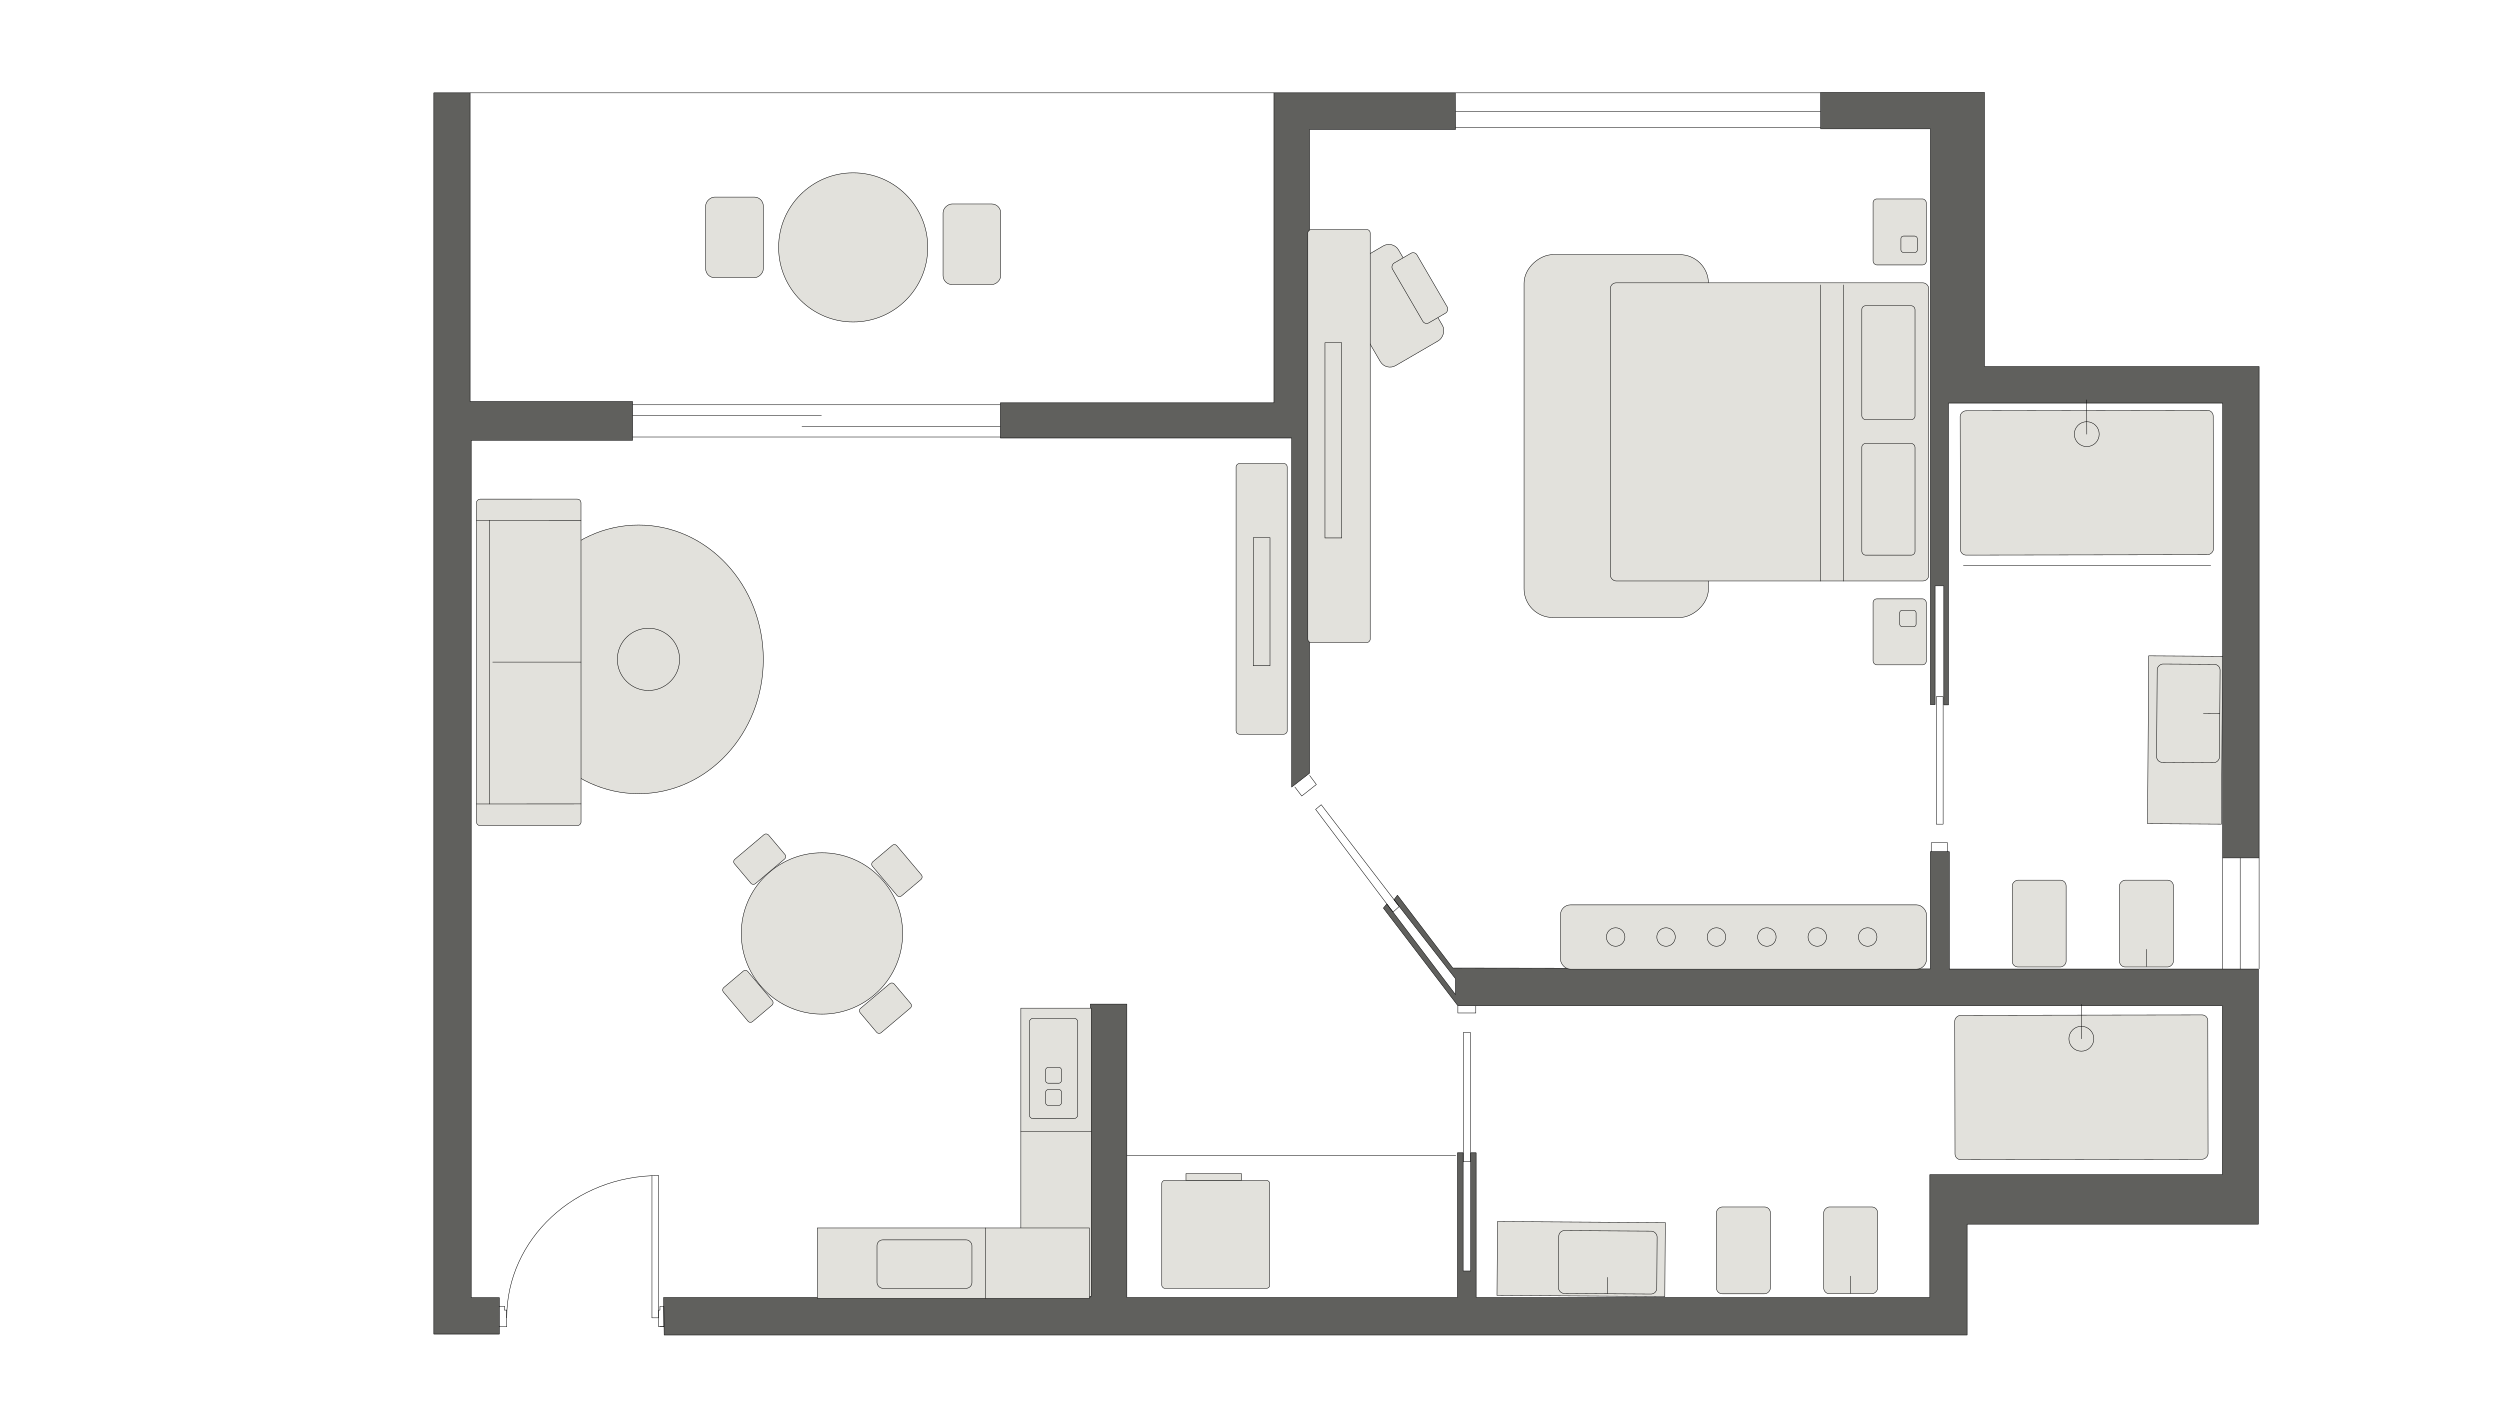 <svg viewBox="0 0 1289.96 732.48" xmlns="http://www.w3.org/2000/svg" data-name="Livello 1" id="Livello_1">
  <defs>
    <style>
      .cls-1, .cls-2, .cls-3, .cls-4, .cls-5, .cls-6 {
        stroke: #000;
        stroke-width: .25px;
      }

      .cls-1, .cls-2, .cls-3, .cls-6 {
        stroke-linejoin: round;
      }

      .cls-1, .cls-3 {
        fill: #60605d;
      }

      .cls-2, .cls-3 {
        stroke-linecap: round;
      }

      .cls-2, .cls-5, .cls-6 {
        fill: none;
      }

      .cls-4 {
        fill: #e2e1dc;
      }

      .cls-4, .cls-5 {
        stroke-miterlimit: 10;
      }

      .cls-6 {
        fill-rule: evenodd;
      }
    </style>
  </defs>
  <polygon points="223.85 47.9 223.85 688.36 257.65 688.36 257.65 669.55 243.13 669.55 243.13 643.46 243.13 227.18 326.42 227.18 326.42 207.22 242.56 207.22 242.56 47.9 223.85 47.9" class="cls-1"></polygon>
  <polygon points="342.42 669.46 562.6 669.46 562.6 518.09 581.43 518.09 581.43 669.46 752.01 669.46 752.01 594.83 754.95 594.83 754.95 655.81 758.87 655.81 758.87 594.83 761.66 594.83 761.66 669.46 995.76 669.46 995.76 606.08 1146.68 606.08 1146.68 518.91 752.24 518.91 713.81 468.56 715.57 466.41 750.99 513.18 750.99 504.96 719.29 464.26 721.05 461.91 749.62 499.48 996.02 499.95 996.02 439.48 1005.82 439.48 1005.82 500 1165.3 500 1165.3 631.65 1015 631.65 1015 688.85 342.7 688.85 342.42 669.46" class="cls-3"></polygon>
  <polygon points="1165.66 442.67 1165.66 189.12 1023.94 189.12 1023.94 47.66 939.44 47.66 939.44 66.48 996.04 66.48 996.04 363.56 998.47 363.56 998.47 302.27 1002.98 302.27 1002.98 363.72 1005.39 363.72 1005.39 207.98 1146.85 207.98 1146.85 442.67 1165.66 442.67" class="cls-3"></polygon>
  <polygon points="750.9 47.9 657.34 47.9 657.34 207.85 516.16 207.85 516.16 226 666.48 226 666.48 406.11 675.72 398.92 675.72 66.77 751.05 66.77 750.9 47.9" class="cls-3"></polygon>
  <rect height="65.76" width="3.54" y="359.5" x="999.08" class="cls-2"></rect>
  <polyline points="1004.92 439.48 1004.92 434.85 996.48 434.85 996.48 439.48" class="cls-2"></polyline>
  <polygon points="678.84 417.62 681.73 415.22 721.99 467.73 718.75 470.62 678.84 417.62" class="cls-2"></polygon>
  <polyline points="668.14 406.11 671.68 410.73 679.22 404.79 675.78 400.16" class="cls-2"></polyline>
  <polyline points="752.24 518.91 752.24 522.68 761.49 522.68 761.49 519.07" class="cls-5"></polyline>
  <rect height="66.55" width="3.77" y="532.81" x="755.01" class="cls-5"></rect>
  <line y2="47.9" x2="657.34" y1="47.9" x1="242.56" class="cls-5"></line>
  <line y2="65.85" x2="939.44" y1="65.85" x1="751.05" class="cls-5"></line>
  <line y2="47.9" x2="939.44" y1="47.9" x1="750.9" class="cls-5"></line>
  <line y2="57.5" x2="939.44" y1="57.5" x1="751.05" class="cls-5"></line>
  <line y2="500" x2="1146.85" y1="442.67" x1="1146.85" class="cls-5"></line>
  <line y2="500" x2="1165.66" y1="442.67" x1="1165.66" class="cls-5"></line>
  <line y2="500" x2="1155.9" y1="442.67" x1="1155.9" class="cls-5"></line>
  <line y2="208.86" x2="516.16" y1="208.86" x1="326.42" class="cls-5"></line>
  <line y2="225.49" x2="516.16" y1="225.49" x1="326.42" class="cls-5"></line>
  <line y2="214.46" x2="423.92" y1="214.46" x1="326.42" class="cls-5"></line>
  <line y2="219.98" x2="413.73" y1="219.98" x1="516.16" class="cls-5"></line>
  <line y2="596.35" x2="581.43" y1="596.35" x1="751.21" class="cls-5"></line>
  <circle r="38.48" cy="127.65" cx="440.23" class="cls-4"></circle>
  <rect transform="translate(501.47 -256.5) rotate(90)" ry="4.64" rx="4.64" height="29.75" width="41.58" y="107.61" x="358.2" class="cls-4"></rect>
  <rect transform="translate(627.51 -375.44) rotate(90)" ry="4.64" rx="4.64" height="29.75" width="41.58" y="111.16" x="480.69" class="cls-4"></rect>
  <ellipse ry="69.31" rx="64.34" cy="340.22" cx="329.52" class="cls-4"></ellipse>
  <rect transform="translate(-68.89 614.65) rotate(-90.01)" ry="1.87" rx="1.87" height="53.93" width="168.48" y="314.8" x="188.57" class="cls-4"></rect>
  <line y2="268.46" x2="252.54" y1="414.82" x1="252.57" class="cls-2"></line>
  <line y2="268.46" x2="245.83" y1="268.45" x1="299.76" class="cls-2"></line>
  <line y2="414.83" x2="245.86" y1="414.81" x1="299.79" class="cls-2"></line>
  <line y2="341.64" x2="254.25" y1="341.63" x1="299.77" class="cls-2"></line>
  <circle r="16.06" cy="340.22" cx="334.6" class="cls-4"></circle>
  <circle r="41.63" cy="481.65" cx="424.12" class="cls-4"></circle>
  <rect transform="translate(1141.55 623.1) rotate(139.84)" ry="1.58" rx="1.58" height="16.45" width="22.99" y="511.97" x="445.4" class="cls-4"></rect>
  <rect transform="translate(977.48 529.28) rotate(139.84)" ry="1.58" rx="1.58" height="16.45" width="22.99" y="435.07" x="380.51" class="cls-4"></rect>
  <rect transform="translate(241.9 1140.59) rotate(-130.16)" ry="1.58" rx="1.58" height="16.45" width="22.99" y="505.87" x="374.43" class="cls-4"></rect>
  <rect transform="translate(417.98 1092.62) rotate(-130.16)" ry="1.58" rx="1.58" height="16.45" width="22.99" y="440.98" x="451.32" class="cls-4"></rect>
  <rect transform="translate(1139.43 49.6) rotate(90)" height="36.32" width="148.65" y="576.36" x="470.59" class="cls-4"></rect>
  <line y2="583.8" x2="526.75" y1="583.8" x1="563.07" class="cls-2"></line>
  <rect transform="translate(1094.92 7.7) rotate(90)" ry="1.88" rx="1.88" height="24.99" width="51.75" y="538.81" x="517.73" class="cls-5"></rect>
  <rect transform="translate(1109.88 22.66) rotate(90)" ry="1.27" rx="1.27" height="8.13" width="8.13" y="562.2" x="539.55" class="cls-5"></rect>
  <rect transform="translate(1098.45 11.23) rotate(90)" ry="1.27" rx="1.27" height="8.13" width="8.13" y="550.78" x="539.55" class="cls-5"></rect>
  <rect transform="translate(983.84 1303.53) rotate(180)" height="36.32" width="140.35" y="633.6" x="421.75" class="cls-4"></rect>
  <line y2="633.6" x2="508.4" y1="669.92" x1="508.4" class="cls-2"></line>
  <rect transform="translate(954.02 1304.49) rotate(180)" ry="3" rx="3" height="24.99" width="48.99" y="639.75" x="452.51" class="cls-5"></rect>
  <rect transform="translate(1254.59 1273.8) rotate(180)" ry="1.58" rx="1.58" height="55.68" width="55.68" y="609.06" x="599.45" class="cls-4"></rect>
  <rect transform="translate(1252.49 1214.64) rotate(180)" height="3.47" width="28.6" y="605.59" x="611.94" class="cls-4"></rect>
  <rect transform="translate(1960.41 652.06) rotate(180)" ry="1.94" rx="1.94" height="34.04" width="27.45" y="309.01" x="966.48" class="cls-4"></rect>
  <rect transform="translate(1960.41 239.35) rotate(180)" ry="1.94" rx="1.94" height="34.04" width="27.45" y="102.65" x="966.48" class="cls-4"></rect>
  <rect transform="translate(1970.15 252.09) rotate(-180)" ry="1.32" rx="1.32" height="8.47" width="8.47" y="121.81" x="980.84" class="cls-5"></rect>
  <rect ry="1.32" rx="1.32" height="8.47" width="8.47" y="314.9" x="980.21" class="cls-5"></rect>
  <rect transform="translate(608.95 1058.97) rotate(-90)" ry="14.83" rx="14.83" height="95.14" width="187.23" y="177.44" x="740.35" class="cls-4"></rect>
  <rect transform="translate(1826.12 445.7) rotate(180)" ry="3" rx="3" height="153.82" width="164.3" y="145.94" x="830.91" class="cls-4"></rect>
  <rect transform="translate(1948.79 515.29) rotate(180)" ry="1.94" rx="1.94" height="57.59" width="27.45" y="228.85" x="960.67" class="cls-5"></rect>
  <rect transform="translate(1948.79 374.31) rotate(180)" ry="1.94" rx="1.94" height="58.76" width="27.45" y="157.78" x="960.67" class="cls-5"></rect>
  <line y2="147.03" x2="951.32" y1="299.83" x1="951.32" class="cls-2"></line>
  <line y2="147.03" x2="939.23" y1="299.83" x1="939.23" class="cls-2"></line>
  <rect ry="5.17" rx="5.17" height="33.18" width="188.88" y="466.9" x="805.17" class="cls-4"></rect>
  <circle r="4.77" cy="483.49" cx="963.7" class="cls-5"></circle>
  <circle r="4.77" cy="483.49" cx="937.69" class="cls-5"></circle>
  <circle r="4.77" cy="483.49" cx="911.68" class="cls-5"></circle>
  <circle r="4.77" cy="483.49" cx="885.67" class="cls-5"></circle>
  <circle r="4.77" cy="483.49" cx="859.66" class="cls-5"></circle>
  <circle r="4.77" cy="483.49" cx="833.65" class="cls-5"></circle>
  <g>
    <rect transform="translate(1627.12 1304.97) rotate(-179.6)" height="38.12" width="86.59" y="630.6" x="772.53" class="cls-4"></rect>
    <rect transform="translate(1654.58 1308.45) rotate(-179.6)" ry="3" rx="3" height="32.45" width="50.76" y="635.12" x="804.19" class="cls-4"></rect>
    <line y2="659" x2="829.51" y1="667.57" x1="829.45" class="cls-4"></line>
  </g>
  <g>
    <rect transform="translate(309.74 1600.08) rotate(-90)" ry="3" rx="3" height="27.81" width="44.8" y="631.27" x="932.51" class="cls-4"></rect>
    <rect transform="translate(254.4 1544.75) rotate(-90)" ry="3" rx="3" height="27.81" width="44.8" y="631.27" x="877.17" class="cls-4"></rect>
    <line y2="667.42" x2="954.91" y1="658.37" x1="954.91" class="cls-4"></line>
  </g>
  <rect transform="translate(514.98 1636.12) rotate(-90.11)" ry="3" rx="3" height="130.57" width="74.47" y="495.77" x="1036.78" class="cls-4"></rect>
  <circle transform="translate(-64.44 916.38) rotate(-45)" r="6.42" cy="535.98" cx="1073.95" class="cls-5"></circle>
  <line y2="535.98" x2="1073.97" y1="518.27" x1="1073.93" class="cls-2"></line>
  <rect transform="translate(829.73 1326.36) rotate(-90.11)" ry="3" rx="3" height="130.57" width="74.47" y="183.81" x="1039.57" class="cls-4"></rect>
  <circle transform="translate(156.96 826.98) rotate(-45)" r="6.42" cy="224.02" cx="1076.74" class="cls-5"></circle>
  <line y2="224.02" x2="1076.76" y1="206.31" x1="1076.72" class="cls-2"></line>
  <g>
    <rect transform="translate(1517.15 -742.98) rotate(90.4)" height="38.12" width="86.59" y="362.77" x="1084.2" class="cls-4"></rect>
    <rect transform="translate(1505.12 -758.5) rotate(90.4)" ry="3" rx="3" height="32.45" width="50.76" y="351.87" x="1103.81" class="cls-4"></rect>
    <line y2="368.15" x2="1136.84" y1="368.21" x1="1145.41" class="cls-4"></line>
  </g>
  <g>
    <rect transform="translate(630.97 1584.07) rotate(-90)" ry="3" rx="3" height="27.81" width="44.8" y="462.65" x="1085.12" class="cls-4"></rect>
    <rect transform="translate(575.63 1528.74) rotate(-90)" ry="3" rx="3" height="27.81" width="44.8" y="462.65" x="1029.79" class="cls-4"></rect>
    <line y2="498.8" x2="1107.52" y1="489.75" x1="1107.52" class="cls-4"></line>
  </g>
  <rect transform="translate(960 -341.98) rotate(90)" ry="1.73" rx="1.73" height="26.37" width="139.7" y="295.83" x="581.14" class="cls-4"></rect>
  <rect transform="translate(961.44 -340.54) rotate(90)" height="8.63" width="66.03" y="306.14" x="617.98" class="cls-4"></rect>
  <rect transform="translate(492.92 -541.27) rotate(59.82)" ry="5.78" rx="5.78" height="37.09" width="56.58" y="139.23" x="688.61" class="cls-4"></rect>
  <rect transform="translate(492.83 -559.39) rotate(59.82)" ry="2.28" rx="2.28" height="14.61" width="35.67" y="141.34" x="714.77" class="cls-4"></rect>
  <rect transform="translate(915.91 -465.89) rotate(90)" ry="1.73" rx="1.73" height="32.2" width="213.09" y="208.91" x="584.35" class="cls-4"></rect>
  <rect transform="translate(915.19 -460.77) rotate(90)" height="8.63" width="100.71" y="222.9" x="637.63" class="cls-4"></rect>
  <g>
    <path d="M339.85,606.58c-43.07,0-78.39,32.71-78.39,73.4" class="cls-2"></path>
    <line y2="679.92" x2="339.85" y1="606.64" x1="339.85" class="cls-2"></line>
    <line y2="606.75" x2="336.4" y1="679.93" x1="336.4" class="cls-2"></line>
    <polygon points="342.55 684.6 339.85 684.6 339.85 675.98 340.53 675.98 340.53 674.06 342.55 674.06 342.55 684.6" class="cls-6"></polygon>
    <line y2="675.98" x2="261.46" y1="684.6" x1="261.46" class="cls-2"></line>
    <line y2="675.98" x2="260.41" y1="675.98" x1="261.46" class="cls-2"></line>
    <line y2="674.06" x2="260.41" y1="675.98" x1="260.41" class="cls-2"></line>
    <line y2="674.06" x2="257.54" y1="674.06" x1="260.41" class="cls-2"></line>
    <line y2="684.6" x2="261.46" y1="684.6" x1="257.54" class="cls-2"></line>
    <line y2="684.6" x2="342.55" y1="684.6" x1="340.47" class="cls-2"></line>
    <line y2="679.98" x2="336.4" y1="679.98" x1="339.69" class="cls-2"></line>
  </g>
  <line y2="291.68" x2="1140.77" y1="291.68" x1="1013" class="cls-5"></line>
</svg>
